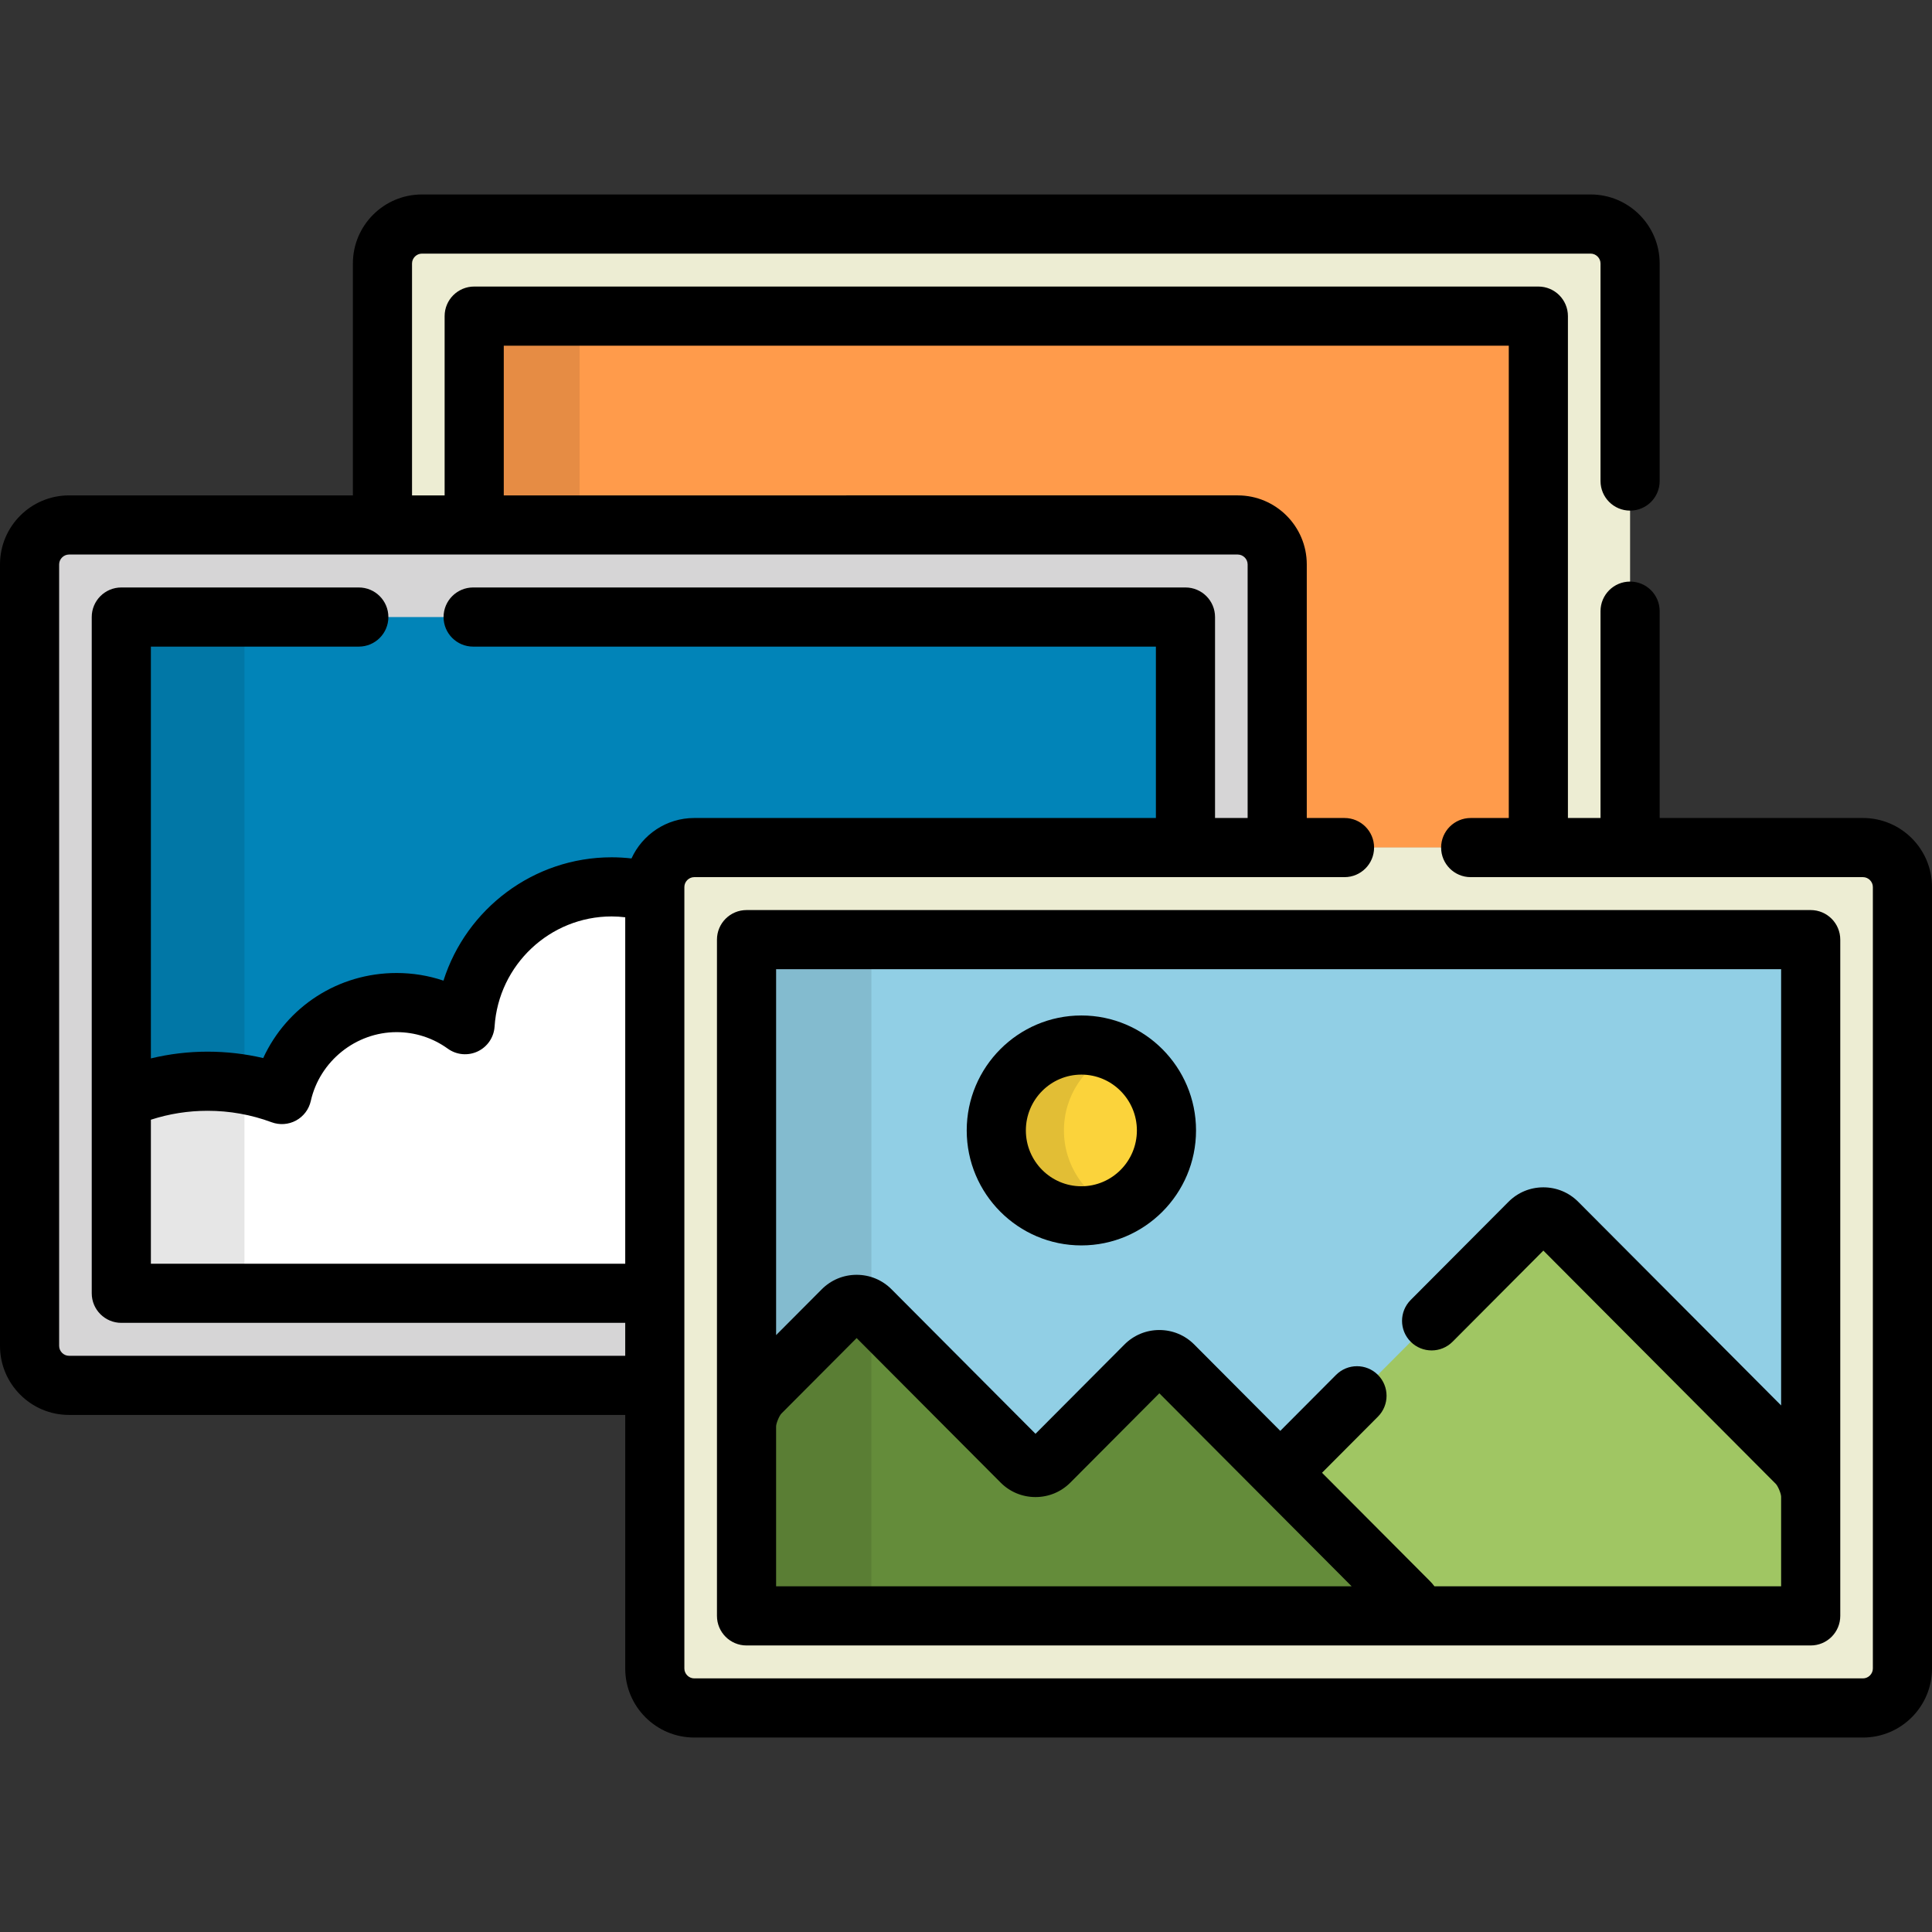 <?xml version="1.0" encoding="iso-8859-1"?>
<!-- Generator: Adobe Illustrator 19.0.0, SVG Export Plug-In . SVG Version: 6.00 Build 0)  -->
<svg version="1.1" id="Layer_1" xmlns="http://www.w3.org/2000/svg" xmlns:xlink="http://www.w3.org/1999/xlink" x="0px" y="0px"
	 viewBox="0 0 512 512" style="enable-background:new 0 0 512 512;" xml:space="preserve">
<rect x="0" y="0" width="512" height="512" fill="#333333" stroke="none"/>
<path style="fill:#EDEDD3;" d="M338.473,149.57v75.045h93.518V69.823c0-5.747-4.702-10.449-10.449-10.449H111.804
	c-5.747,0-10.449,4.702-10.449,10.449v69.298h226.669C333.771,139.121,338.473,143.823,338.473,149.57z"/>
<path style="fill:#FF9B4B;" d="M338.473,149.57v75.045h69.207V83.774H125.668v55.347h202.357
	C333.771,139.121,338.473,143.823,338.473,149.57z"/>
<rect x="125.67" y="83.77" style="opacity:0.1;enable-background:new    ;" width="27.932" height="55.347"/>
<path style="fill:#D6D5D6;" d="M173.527,235.064c0-5.747,4.702-10.449,10.449-10.449h154.497V149.57
	c0-5.747-4.702-10.449-10.449-10.449H18.286c-5.747,0-10.449,4.702-10.449,10.449v207.117c0,5.747,4.702,10.449,10.449,10.449
	h155.242V235.064z"/>
<path style="fill:#0184B8;" d="M173.527,235.064c0-5.747,4.702-10.449,10.449-10.449h130.185v-61.092H32.149v179.21h141.379V235.064
	H173.527z"/>
<path style="fill:#FFFFFF;" d="M173.527,236.747c-3.618-1.116-7.461-1.719-11.444-1.719c-20.643,0-37.524,16.132-38.837,36.52
	c-5.111-3.685-11.375-5.859-18.148-5.859c-14.845,0-27.257,10.423-30.387,24.371c-6.139-2.278-12.778-3.527-19.708-3.527
	c-8.133,0-15.862,1.728-22.856,4.818v51.38h141.379L173.527,236.747L173.527,236.747z"/>
<rect x="32.149" y="163.527" style="opacity:0.1;enable-background:new    ;" width="32.632" height="179.21"/>
<path style="fill:#EDEDD3;" d="M504.163,442.178c0,5.747-4.702,10.449-10.449,10.449H183.976c-5.747,0-10.449-4.702-10.449-10.449
	V235.064c0-5.747,4.702-10.449,10.449-10.449h309.738c5.747,0,10.449,4.702,10.449,10.449V442.178z"/>
<rect x="197.841" y="249.01" style="fill:#91CFE5;" width="282.018" height="179.21"/>
<path style="fill:#A0C663;" d="M476.164,387.721l-63.47-63.702c-2.028-2.035-5.347-2.035-7.375,0l-66.034,66.279l34.1,34.228
	c2.028,2.035,1.336,3.701-1.537,3.701h102.779c2.873,0,5.224-2.351,5.224-5.224v-26.355
	C479.852,393.773,478.192,389.758,476.164,387.721z"/>
<ellipse style="fill:#FBD33B;" cx="286.574" cy="299.573" rx="22.548" ry="22.632"/>
<path style="opacity:0.1;enable-background:new    ;" d="M281.956,299.578c0-9.302,5.592-17.288,13.584-20.767
	c-2.748-1.196-5.778-1.863-8.964-1.863c-12.453,0-22.549,10.13-22.549,22.63c0,12.5,10.095,22.632,22.549,22.632
	c3.186,0,6.216-0.668,8.964-1.863C287.549,316.867,281.956,308.88,281.956,299.578z"/>
<path style="fill:#648C3A;" d="M310.923,361.832c-2.028-2.035-5.347-2.035-7.375,0l-25.446,25.54c-2.028,2.035-5.347,2.035-7.375,0
	l-40.024-40.171c-2.028-2.035-5.347-2.035-7.375,0l-21.804,21.883c-2.028,2.035-3.687,6.052-3.687,8.926v44.992
	c0,2.873,2.351,5.224,5.224,5.224h168.787c2.873,0,3.565-1.666,1.537-3.701L310.923,361.832z"/>
<path d="M493.714,216.778h-53.885V161.96c0-4.329-3.509-7.837-7.837-7.837c-4.328,0-7.837,3.508-7.837,7.837v54.818h-8.638V83.774
	c0-4.328-3.509-7.837-7.837-7.837H125.668c-4.328,0-7.837,3.509-7.837,7.837v47.51h-8.639V69.824c0-1.417,1.196-2.612,2.612-2.612
	h309.739c1.416,0,2.612,1.195,2.612,2.612v57.659c0,4.329,3.509,7.837,7.837,7.837c4.328,0,7.837-3.508,7.837-7.837v-57.66
	c0-10.082-8.203-18.286-18.286-18.286H111.804c-10.082,0-18.286,8.203-18.286,18.286v61.461H18.286
	C8.203,131.284,0,139.487,0,149.569v207.117c0,10.082,8.203,18.286,18.286,18.286h147.405v67.206
	c0,10.082,8.203,18.286,18.286,18.286h309.738c10.082,0,18.286-8.204,18.286-18.286V235.064
	C512,224.982,503.796,216.778,493.714,216.778z M165.691,334.897H39.986v-38.16c4.837-1.57,9.869-2.365,15.019-2.365
	c5.836,0,11.549,1.022,16.982,3.038c2.121,0.785,4.477,0.619,6.466-0.461c1.987-1.078,3.413-2.964,3.908-5.171
	c2.372-10.574,11.936-18.25,22.74-18.25c4.902,0,9.592,1.514,13.564,4.378c2.312,1.669,5.349,1.949,7.929,0.731
	c2.579-1.217,4.292-3.739,4.476-6.585c1.053-16.366,14.678-29.187,31.017-29.187c1.218,0,2.42,0.082,3.607,0.225v91.807H165.691z
	 M167.35,227.498c-1.732-0.199-3.489-0.305-5.266-0.305c-20.71,0-38.518,13.674-44.561,32.688
	c-3.965-1.339-8.147-2.026-12.424-2.026c-15.513,0-29.08,8.945-35.348,22.543c-4.812-1.128-9.747-1.698-14.747-1.698
	c-5.11,0-10.127,0.612-15.019,1.787V171.36h55.101c4.328,0,7.837-3.508,7.837-7.837c0-4.329-3.509-7.837-7.837-7.837H32.149
	c-4.328,0-7.837,3.508-7.837,7.837v179.21c0,4.329,3.509,7.837,7.837,7.837h133.542v8.729H18.286c-1.416,0-2.612-1.196-2.612-2.612
	V149.57c0-1.416,1.196-2.612,2.612-2.612h309.738c1.416,0,2.612,1.196,2.612,2.612v67.208h-8.638v-53.255
	c0-4.329-3.509-7.837-7.837-7.837H125.387c-4.328,0-7.837,3.508-7.837,7.837c0,4.329,3.509,7.837,7.837,7.837h180.938v45.419
	H183.976C176.594,216.778,170.235,221.185,167.35,227.498z M496.327,442.178c0,1.416-1.196,2.612-2.612,2.612H183.976
	c-1.416,0-2.612-1.196-2.612-2.612V235.064c0-1.416,1.196-2.612,2.612-2.612H356.31c4.328,0,7.837-3.508,7.837-7.837
	c0-4.329-3.509-7.837-7.837-7.837h-10.001V149.57c0-10.082-8.203-18.286-18.286-18.286H133.505V91.611h266.339v125.167h-10.097
	c-4.328,0-7.837,3.508-7.837,7.837c0,4.329,3.509,7.837,7.837,7.837h103.967c1.416,0,2.612,1.196,2.612,2.612V442.178z"/>
<path d="M479.852,241.177H197.839c-4.328,0-7.837,3.508-7.837,7.837v179.215c0,4.329,3.509,7.837,7.837,7.837h282.014
	c4.328,0,7.837-3.508,7.837-7.837V249.013C487.688,244.684,484.18,241.177,479.852,241.177z M205.676,420.39v-42.377
	c0.015-0.849,0.816-2.788,1.402-3.397l19.94-20.013l38.16,38.3c2.462,2.471,5.744,3.833,9.239,3.833s6.777-1.362,9.239-3.833
	l23.581-23.669l50.967,51.156L205.676,420.39L205.676,420.39z M472.015,372.454l-53.769-53.965
	c-2.462-2.471-5.744-3.833-9.239-3.833c-3.496,0-6.777,1.362-9.239,3.832l-25.925,26.021c-3.055,3.067-3.046,8.029,0.021,11.083
	c3.066,3.053,8.028,3.043,11.083-0.021l24.061-24.151l61.604,61.83c0.588,0.612,1.39,2.55,1.404,3.396v23.743h-91.867
	c-0.363-0.48-0.764-0.947-1.211-1.396l-28.589-28.696l14.819-14.872c3.055-3.067,3.046-8.029-0.021-11.083
	c-3.067-3.054-8.029-3.045-11.083,0.021l-14.777,14.832l-22.81-22.894c-2.463-2.471-5.744-3.833-9.239-3.833
	c-3.495,0-6.777,1.362-9.239,3.833l-23.581,23.669l-38.16-38.3c-2.462-2.471-5.744-3.833-9.239-3.833
	c-3.495,0-6.777,1.362-9.239,3.832l-12.103,12.147V256.85h266.34v115.604H472.015z"/>
<path d="M286.576,330.047c16.754,0,30.385-13.668,30.385-30.469c0-16.8-13.631-30.467-30.385-30.467
	c-16.755,0-30.386,13.667-30.386,30.467C256.191,316.379,269.821,330.047,286.576,330.047z M286.576,284.784
	c8.112,0,14.711,6.637,14.711,14.794c0,8.159-6.6,14.796-14.711,14.796c-8.113,0-14.712-6.638-14.712-14.796
	C271.865,291.42,278.463,284.784,286.576,284.784z"/>
<rect x="197.841" y="249.01" style="opacity:0.1;enable-background:new    ;" width="33.084" height="179.21"/>
<g>
</g>
<g>
</g>
<g>
</g>
<g>
</g>
<g>
</g>
<g>
</g>
<g>
</g>
<g>
</g>
<g>
</g>
<g>
</g>
<g>
</g>
<g>
</g>
<g>
</g>
<g>
</g>
<g>
</g>
</svg>
